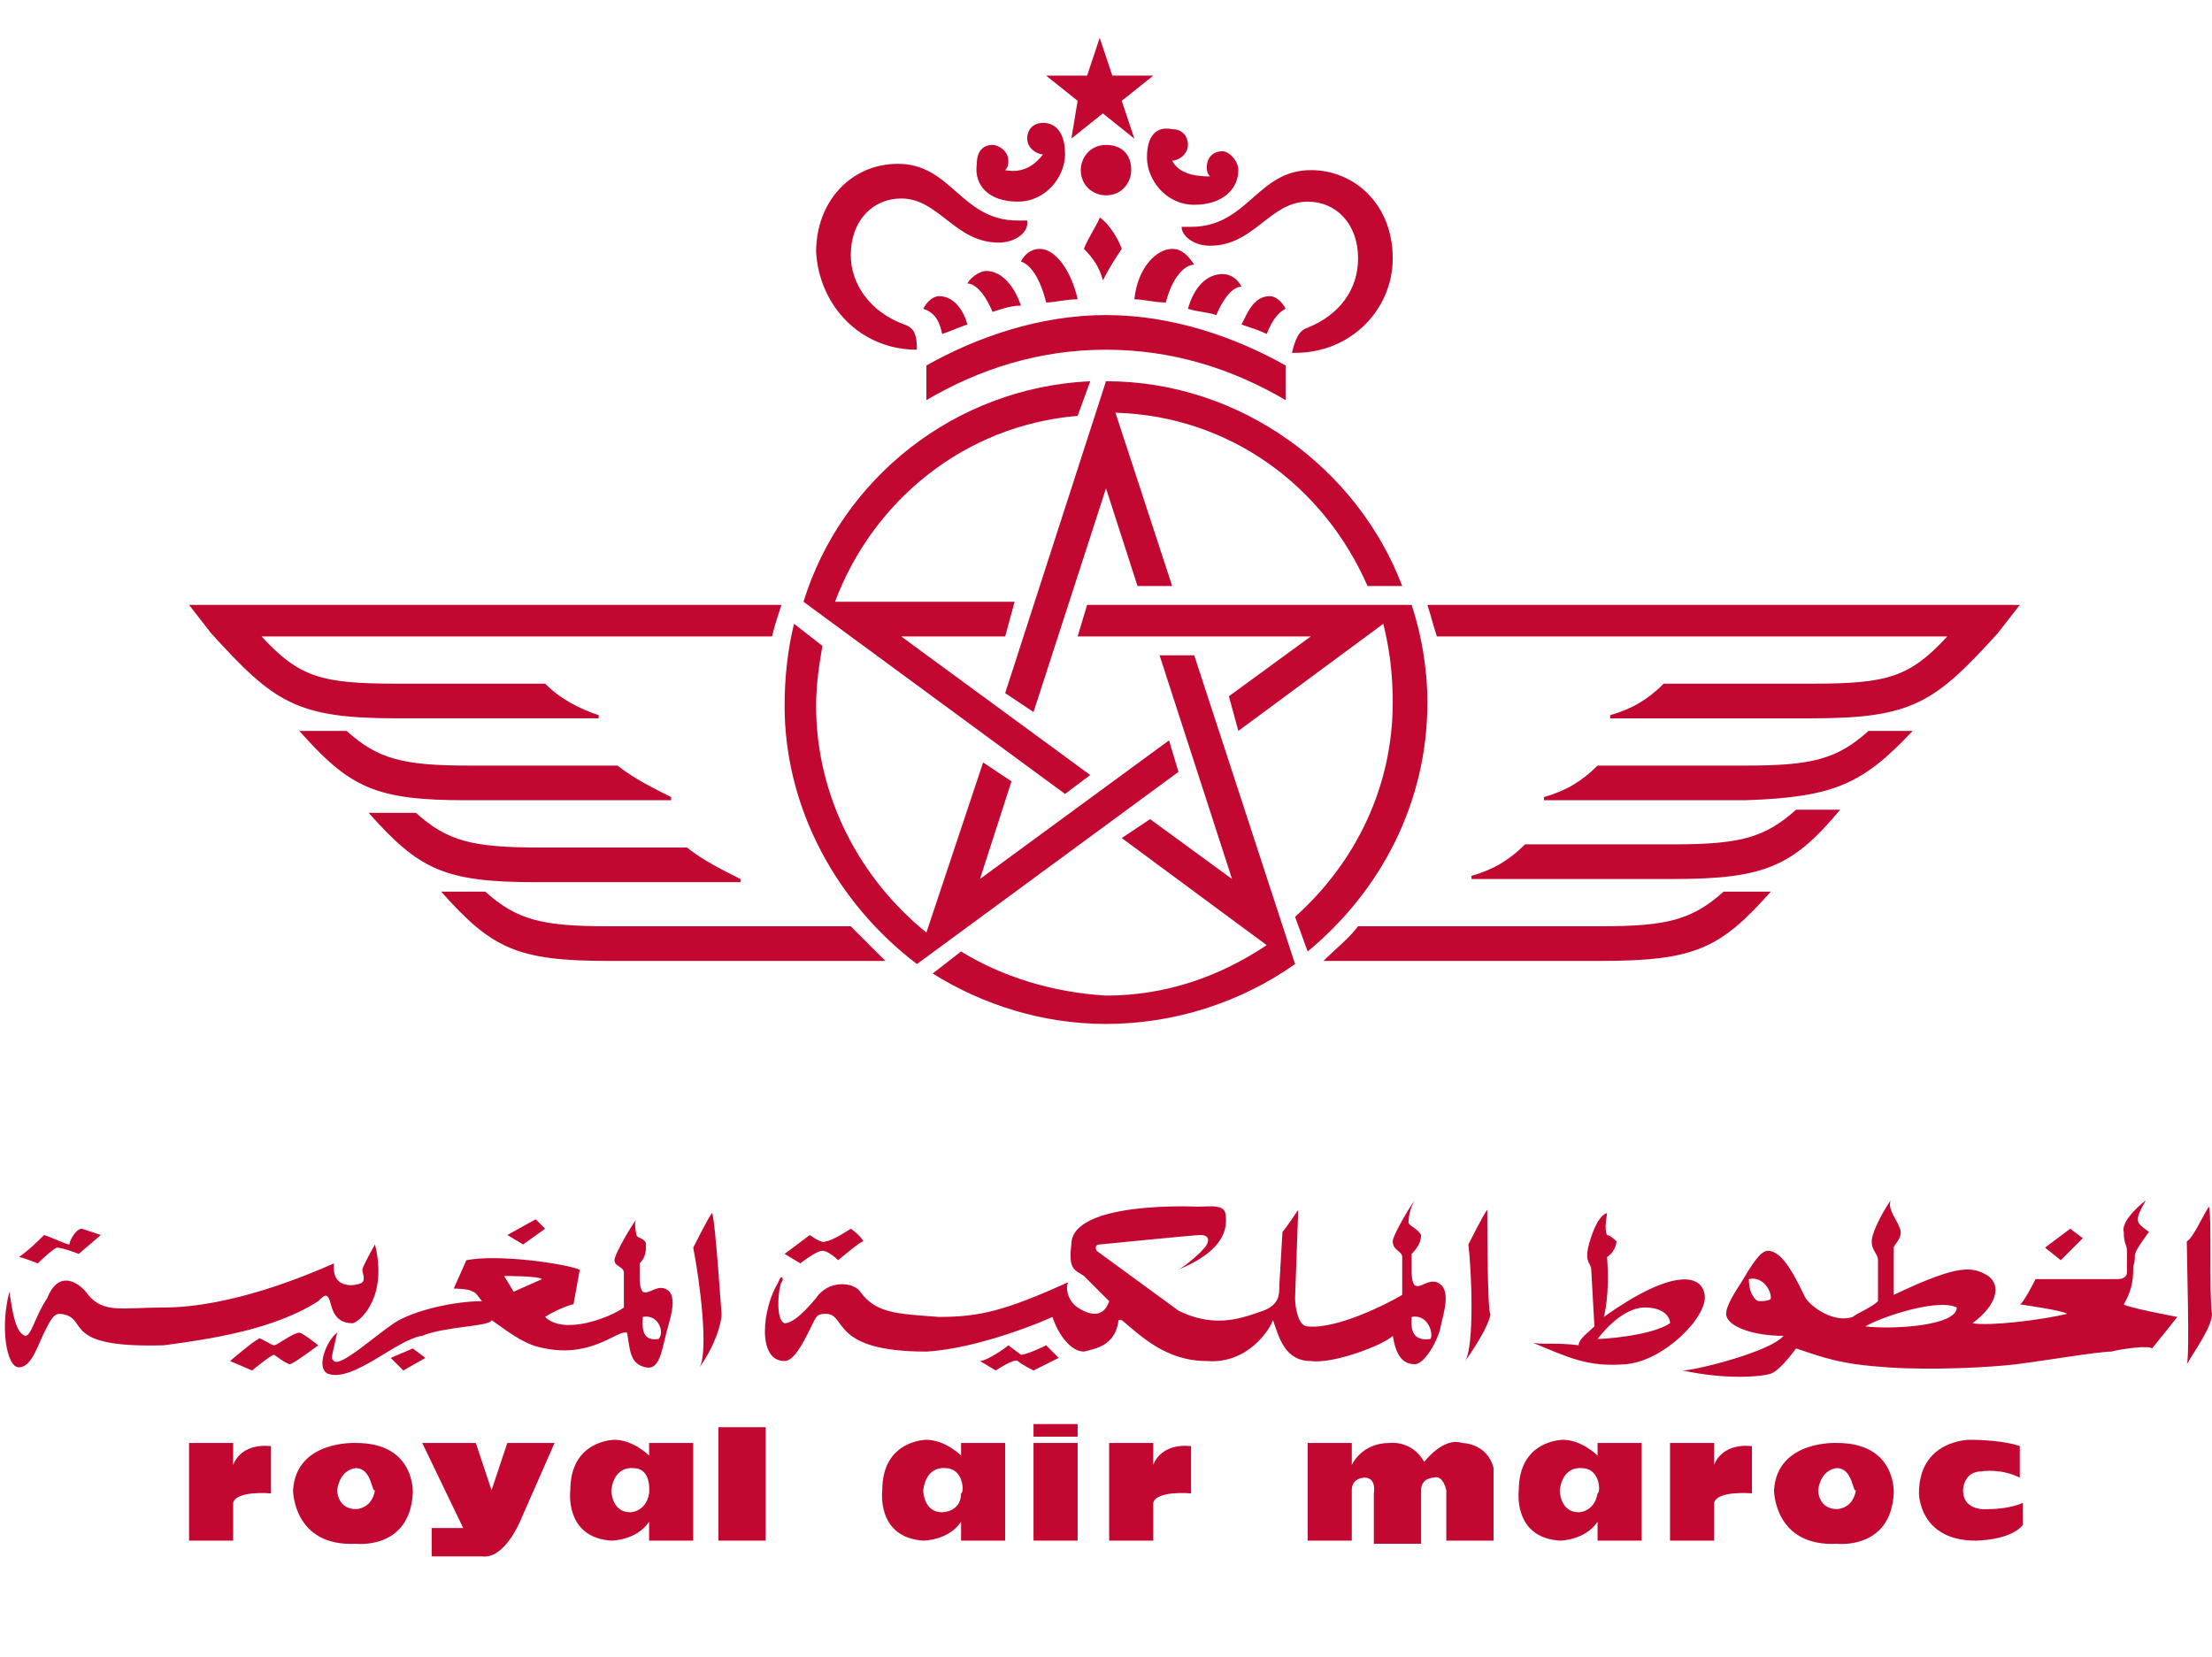 <?xml version="1.0" encoding="utf-8"?>
<!-- Generator: Adobe Illustrator 24.2.3, SVG Export Plug-In . SVG Version: 6.00 Build 0)  -->
<svg version="1.1" id="Layer_1" xmlns="http://www.w3.org/2000/svg" xmlns:xlink="http://www.w3.org/1999/xlink" x="0px" y="0px"
	 width="70.2px" height="52.6px" viewBox="0 0 70.2 52.6" style="enable-background:new 0 0 70.2 52.6;" xml:space="preserve">
<style type="text/css">
	.st0{fill:#C20831;}
</style>
<g id="Royal_Air_Maroc">
	<path class="st0" d="M39.4,9.1c-0.1-0.2-0.3-0.4-0.6-0.4c-0.5,0-0.9,0.4-1.1,1.1c0.3,0.1,0.6,0.1,0.9,0.2
		C38.9,9.3,39.2,9.1,39.4,9.1z M35.1,4.6c-0.5,0-0.8,0.4-0.8,0.8c0,0.5,0.4,0.8,0.8,0.8c0.5,0,0.8-0.4,0.8-0.8
		C35.9,4.9,35.6,4.6,35.1,4.6z M36.4,5c0,0.7,0.6,1.5,1.5,1.5c0.9,0,1.4-0.5,1.4-1.1c0-0.3-0.3-0.6-0.5-0.6c-0.3,0-0.5,0.2-0.5,0.5
		c0,0.1,0,0.2,0.1,0.3c-0.5,0-1-0.1-1.2-0.5c0.2,0,0.5-0.2,0.5-0.5c0-0.3-0.2-0.5-0.5-0.5C36.7,4,36.4,4.3,36.4,5z M37.5,7v0.2
		c0,0.3,0.4,0.6,0.9,0.6c1.4,0,1.9-1.4,3.1-1.4c0.9,0,1.6,0.7,1.6,1.8c0,1-0.6,1.8-1.6,2.2c-0.3,0.1-0.4,0.4-0.5,0.8h0.1
		c1.8,0,3.1-1.4,3.1-3c0-1.7-1.2-2.8-2.6-2.8c-1.7,0-2,1.8-3.8,1.8H37.5z M34.4,7.9c0.3,0.3,0.5,0.6,0.6,1c0,0,0,0,0,0c0,0,0,0,0,0
		c0.2-0.4,0.4-0.7,0.6-1c-0.1-0.3-0.4-0.8-0.7-1C34.9,7,34.5,7.6,34.4,7.9z M40.8,9.8c-0.1-0.2-0.3-0.4-0.5-0.4
		c-0.5,0-0.7,0.5-0.9,0.9c0.3,0.1,0.6,0.2,0.8,0.3C40.4,10.1,40.6,9.9,40.8,9.8z M60.7,23.2h-1.4c-1,0.9-1.8,1.1-3.9,1.1h-4.7
		c-0.5,0.5-1,0.8-1.7,1v0.1h6.4C58.2,25.3,59.1,24.9,60.7,23.2z M58.4,25.7H57c-1,0.9-1.8,1.1-3.9,1.1h-4.7c-0.5,0.5-1,0.8-1.7,1
		v0.1h6.4C56,27.9,56.9,27.5,58.4,25.7z M34,4.4l1-0.8l1,0.8l-0.4-1.2l1-0.8h-1.3l-0.4-1.2l-0.4,1.2h-1.3l1,0.8L34,4.4z M61.8,20.2
		c-1.2,1.3-1.9,1.5-4.3,1.5h-4.7c-0.5,0.5-1,0.8-1.7,1v0.1h6.4c3.2,0,3.9-0.5,5.9-2.7l0.7-0.9H45.3c0.1,0.3,0.2,0.7,0.3,1H61.8z
		 M34.5,19.2l-0.3,1l7.4,0l-2.6,1.9l0.3,1.1l4.6-3.4c0.2,0.8,0.3,1.6,0.3,2.5c0,2.7-1.2,5.1-3.1,6.8l0.4,1.1
		c2.3-1.9,3.8-4.7,3.8-7.9c0-1.1-0.2-2.2-0.5-3.1l0,0L34.5,19.2z M56.2,28.3h-1.5c-1,0.9-1.8,1.1-3.9,1.1h-7.7
		c-0.3,0.4-0.7,0.7-1.1,1.1h8.8C53.8,30.5,54.6,30.1,56.2,28.3z M31.3,8.6c-0.2,0-0.5,0.2-0.6,0.4c0.2,0,0.5,0.2,0.8,0.9
		c0.3-0.1,0.6-0.2,0.9-0.2C32.2,9.1,31.8,8.6,31.3,8.6z M33.2,9.6c0.3,0,0.6-0.1,1-0.1c-0.2-0.9-0.7-1.6-1.2-1.6
		c-0.3,0-0.5,0.2-0.6,0.4C32.7,8.4,33,8.8,33.2,9.6z M30.5,30.2l-0.9,0.7c1.6,1,3.5,1.6,5.5,1.6c2.2,0,4.3-0.7,6-1.9l0,0l-3.2-9.8
		h-1.1l2.3,7.1l-2.6-1.9l-0.9,0.6l4.6,3.4c-1.5,1-3.2,1.6-5.1,1.6C33.4,31.5,31.8,31,30.5,30.2z M29.9,10.6c0.3-0.1,0.5-0.2,0.8-0.3
		c-0.1-0.4-0.4-0.9-0.9-0.9c-0.2,0-0.4,0.2-0.5,0.4C29.6,9.9,29.8,10.1,29.9,10.6z M40.8,12.7v-1.1c-1.6-0.9-3.6-1.6-5.7-1.6
		c-2.1,0-4.1,0.7-5.7,1.6v1.1c1.7-1,3.6-1.6,5.7-1.6C37.2,11.1,39.1,11.7,40.8,12.7z M35.1,12.1L31.9,22l0.9,0.6l2.3-7.1l1,3.1h1.1
		l-1.8-5.5c3.6,0.1,6.6,2.3,8,5.5h1.1C43.1,14.9,39.4,12.1,35.1,12.1z M37.2,7.9c-0.5,0-1.1,0.6-1.2,1.6c0.3,0,0.6,0.1,1,0.1
		c0.2-0.8,0.6-1.2,0.9-1.2C37.7,8.1,37.5,7.9,37.2,7.9z M21.3,25.3L21.3,25.3c-0.6-0.3-1.2-0.6-1.7-1h-4.7c-2.1,0-2.9-0.2-3.9-1.1
		H9.5c1.6,1.8,2.4,2.2,5.3,2.2H21.3z M23.5,27.9L23.5,27.9c-0.6-0.3-1.2-0.6-1.7-1h-4.7c-2.1,0-2.9-0.2-3.9-1.1h-1.5
		c1.6,1.8,2.4,2.2,5.3,2.2H23.5z M27,29.4h-7.7c-2.1,0-2.9-0.2-3.9-1.1H14c1.6,1.8,2.4,2.2,5.3,2.2h8.8C27.7,30.1,27.4,29.8,27,29.4
		z M32.3,6.4c0.9,0,1.5-0.8,1.5-1.5c0-0.7-0.3-1-0.7-1c-0.3,0-0.5,0.2-0.5,0.5c0,0.3,0.3,0.5,0.5,0.5c-0.3,0.4-0.7,0.6-1.2,0.5
		c0.1-0.1,0.1-0.2,0.1-0.3c0-0.3-0.3-0.5-0.5-0.5c-0.3,0-0.5,0.2-0.5,0.6C30.9,5.9,31.4,6.4,32.3,6.4z M12.6,22.8H19v-0.1
		c-0.6-0.2-1.2-0.5-1.7-1h-4.7c-2.4,0-3.1-0.2-4.3-1.5h16.2c0.1-0.4,0.2-0.7,0.3-1H6l0.7,0.9C8.7,22.3,9.4,22.8,12.6,22.8z
		 M29.1,11.1L29.1,11.1c0-0.5-0.1-0.7-0.4-0.8C27.6,9.9,27,9,27,8.1c0-1.1,0.7-1.8,1.6-1.8c1.2,0,1.7,1.4,3.1,1.4
		c0.5,0,0.9-0.3,0.9-0.6V7h-0.3c-1.8,0-2.1-1.8-3.8-1.8c-1.5,0-2.6,1.2-2.6,2.8C26,9.7,27.3,11.1,29.1,11.1z M34.6,24.6l-6-4.4h3.3
		l0.3-1.1l-5.7,0c1.2-3.2,4.1-5.6,7.7-5.9l0.4-1.1c-4.3,0.2-7.9,3.1-9.1,7h0l8.3,6.1L34.6,24.6z M29.1,30.6L29.1,30.6l8.3-6.1
		l-0.3-1l-6,4.4l1-3.1l-0.9-0.6l-1.8,5.4c-2.1-1.7-3.5-4.3-3.5-7.2c0-0.7,0.1-1.3,0.2-1.9l-0.9-0.7c-0.2,0.8-0.3,1.7-0.3,2.6
		C24.9,25.7,26.6,28.7,29.1,30.6z"/>
	<g>
		<path class="st0" d="M7.4,48.9l-1.4,0v-3.1h1.4v0.7c0,0,0.2-0.7,1.2-0.6v1.5c0,0-1.1-0.1-1.2,0.3V48.9L7.4,48.9z"/>
		<path class="st0" d="M36.6,48.9l-1.4,0v-3.1h1.4v0.7c0,0,0.2-0.7,1.2-0.6v1.5c0,0-1.1-0.1-1.2,0.3V48.9L36.6,48.9z"/>
		<path class="st0" d="M13.1,47.4c-0.1,1.8-1.8,1.6-1.8,1.6c-2,0.1-2-1.7-2-1.7c0.1-1.6,2-1.5,2-1.5C13.2,45.8,13.1,47.4,13.1,47.4
			L13.1,47.4z M11.3,46.6c0,0-0.5,0-0.6,0.7c0,0,0,0.6,0.6,0.6c0,0,0.5,0,0.6-0.6C11.8,47.4,11.8,46.6,11.3,46.6L11.3,46.6z"/>
		<path class="st0" d="M60.1,47.4c-0.1,1.8-1.8,1.6-1.8,1.6c-2,0.1-2-1.7-2-1.7c0.1-1.6,2-1.5,2-1.5C60.2,45.8,60.1,47.4,60.1,47.4
			L60.1,47.4z M58.3,46.6c0,0-0.5,0-0.6,0.7c0,0,0,0.6,0.6,0.6c0,0,0.5,0,0.6-0.6C58.8,47.4,58.8,46.6,58.3,46.6L58.3,46.6z"/>
		<path class="st0" d="M13.4,45.8h1.7l0.5,1.5l0.5-1.5h1.5l-1.1,2.5c0,0-0.5,1.2-1.2,1.1h-1.6v-0.9h1L13.4,45.8L13.4,45.8z"/>
		<path class="st0" d="M20.6,45.8l1.4,0v3.1h-1.4v-0.6c-0.4,0.6-1.2,0.6-1.2,0.6c-1.5-0.1-1.3-1.6-1.3-1.6c0-1.6,1.4-1.6,1.4-1.6
			c0.6,0,1.1,0.5,1.1,0.5L20.6,45.8L20.6,45.8z M20.1,46.6c0,0-0.6-0.1-0.7,0.7c0,0,0,0.7,0.6,0.7c0,0,0.5,0,0.6-0.6
			C20.6,47.4,20.7,46.6,20.1,46.6L20.1,46.6z"/>
		<path class="st0" d="M30.5,45.8l1.4,0v3.1h-1.4v-0.6c-0.4,0.6-1.2,0.6-1.2,0.6c-1.5-0.1-1.3-1.6-1.3-1.6c0-1.6,1.4-1.6,1.4-1.6
			c0.6,0,1.1,0.5,1.1,0.5L30.5,45.8L30.5,45.8z M30,46.6c0,0-0.6-0.1-0.7,0.7c0,0,0,0.7,0.6,0.7c0,0,0.6,0,0.6-0.6
			C30.6,47.4,30.6,46.6,30,46.6L30,46.6z"/>
		<path class="st0" d="M54.4,48.9l-1.4,0v-3.1h1.4v0.7c0,0,0.2-0.7,1.2-0.6v1.5c0,0-1.1-0.1-1.2,0.3V48.9L54.4,48.9z"/>
		<path class="st0" d="M50.7,45.8l1.4,0v3.1h-1.4v-0.6c-0.4,0.6-1.2,0.6-1.2,0.6c-1.5-0.1-1.3-1.6-1.3-1.6c0-1.6,1.4-1.6,1.4-1.6
			c0.6,0,1.1,0.5,1.1,0.5L50.7,45.8L50.7,45.8z M50.2,46.6c0,0-0.6-0.1-0.7,0.7c0,0,0,0.7,0.6,0.7c0,0,0.5,0,0.6-0.6
			C50.8,47.4,50.8,46.6,50.2,46.6L50.2,46.6z"/>
		<polygon class="st0" points="22.8,45.3 24.3,45.3 24.3,48.9 22.8,48.9 22.8,45.3 		"/>
		<polygon class="st0" points="32.8,45.8 34.2,45.8 34.2,48.9 32.8,48.9 32.8,45.8 		"/>
		<polygon class="st0" points="32.8,45.2 34.2,45.2 34.2,45.6 32.8,45.6 32.8,45.2 		"/>
		<path class="st0" d="M41.5,48.9v-3.1h1.4v0.7c0,0,0.3-0.7,1.2-0.7c0,0,0.7-0.1,1.1,0.6c0,0,0.6-0.8,1.2-0.6c0,0,0.8,0,1,0.8l0,2.3
			h-1.5v-1.6c0,0-0.1-0.5-0.4-0.4c0,0-0.4,0-0.4,0.4v1.7h-1.5v-1.6c0,0,0.1-0.5-0.3-0.5c0,0-0.4,0-0.4,0.4v1.6H41.5L41.5,48.9z"/>
		<path class="st0" d="M64.1,45.9c0,0-0.5-0.2-1.6-0.2c0,0-1.6,0-1.6,1.7c0,0,0,1.5,1.8,1.5c0,0,1.1,0,1.5-0.5v-0.7
			c0,0-0.4,0.2-1.1,0.2c0,0-0.8,0.1-0.8-0.6c0,0,0-0.6,0.6-0.6c0,0,0.6-0.1,1.2,0.2V45.9L64.1,45.9z"/>
	</g>
	<g>
		<path class="st0" d="M11.9,39.5c0,0-0.4,0.7-0.4,0.8c0,0.1,0.1,0.3,0,0.4c-0.1,0.1-1,0.3-0.9-0.6c-0.9,0.4-3.3,1.4-5.4,1.4
			c-1.3,0-1.9,0.2-2.4-0.4c-0.2-0.3-0.9-0.9-1.3,0.1c-0.4,0.6-0.5,1.2-0.7,1.2c-0.3-0.1-0.4-0.7-0.5-1.4c-0.3,1.1-0.1,2.4,0.3,2.4
			c0.4,0,0.6-0.7,0.8-1.1c0.2-0.4,0.3-0.6,0.5-0.6c1,0.1-0.1,1.1,3.3,1c1.5-0.2,3.5-0.5,4.9-1.4c0.2-0.2,0.3-0.3,0.4,0.1
			c0.1,0.4,0.3,0.6,0.7,0.6C11.5,41.9,12.3,41.1,11.9,39.5L11.9,39.5z"/>
		<path class="st0" d="M70.1,38.3c-0.2,0.3-0.5,1-0.7,1.1c0,0.5,0.1,3.7,0,3.9c0.3-0.5,0.8-1.2,0.8-1.6
			C70.1,41.1,70.2,38.5,70.1,38.3L70.1,38.3z"/>
		<polygon class="st0" points="65.7,39 64.9,39.6 65.4,40 66.1,39.3 65.7,39 		"/>
		<path class="st0" d="M68.2,39.1c0,0-0.3,0.4-0.4,0.6c-0.1,0.2,0,0.2-0.1,0.5c0,0.3,0,0.7-0.3,1.2c0.1,0.1,1.7,0.4,1.7,0.4l-0.8,1
			c-0.1-0.1-0.9,0-1.3,0.1c-0.4,0-2.2,0.3-3,0.4c-0.8,0.1-2.7,0.2-4.1,0.1c-1.5-0.1-2-0.3-2.9-0.6c0,0-0.5,0.7-0.8,0.8
			c-0.3,0.1-1.4,0.2-2.8-0.1c0.4,0,2.8-0.6,3.2-1.1c-1,0-1.7-0.3-1.8-0.6c-0.1-0.2,0.2-0.7,0.4-1c0.2-0.3,0.6-1.1,0.9-1.1
			c0.5,0,0.9,0.9,1.2,1.5c0.2,0.3,0.9,0.8,1.5,0.6c0.1-0.1,0.6-0.3,0.8-0.5l0-1.3c0-0.2-0.2-0.3-0.2-0.6c0-0.2,0.2-0.7,0.6-1.3
			c-0.1,0.3,0.2,0.6,0.3,0.9c0.1,0.3-0.2,0.5-0.2,0.6c0,0.1,0,0.8,0,1.5c2.1-1,2.5-0.9,3-0.6c0.4,0.3,0.3,0.9-0.5,1.5
			c0.5,0.1,2.2-0.1,3-0.3c-0.1-0.1-1.5-0.3-1.5-0.3c0.1,0,0.5-0.8,0.5-0.8l2.6,0c0.3,0,0.3-0.2,0.3-0.2l0-0.7c0-0.2-0.1-0.2-0.1-0.6
			c-0.1-0.4,0.7-1,0.7-1C67.7,38.8,67.8,38.8,68.2,39.1L68.2,39.1z M62.1,41.5c-0.6-0.3-2.4,0.3-2.9,0.6
			C60,42.2,62.1,42.1,62.1,41.5L62.1,41.5z M56.2,41.2c0-0.3-0.3-0.7-0.7-0.6c0,0.3,0.1,0.6,0.3,0.7C55.9,41.3,56.2,41.3,56.2,41.2
			L56.2,41.2z"/>
		<path class="st0" d="M51,39.2c0.1,0,0.3,0.2,0.3,0.2c0,0,0,0.3-0.3,0.5c0.1,1.2-0.1,1.9-0.1,1.9c2.1-1.5,3.1-1.4,3.2-0.7
			c0.1,0.7-1.3,2.1-2.5,2.2c-1.2,0.1-1.8-0.2-3-0.7c0.2,0.1,0.8,0,1.5,0.1c0-0.2,0.3-0.4,0.5-0.6l-0.1-1.8c0-0.2-0.2-0.2-0.1-0.7
			c0.1-0.4,0.3-1,0.6-1.1C51,38.6,50.9,39,51,39.2L51,39.2z M53,42c0-0.2-0.2-0.5-0.8-0.5c-0.6,0-1.2,0.6-1.5,1
			C50.9,42.5,52.4,42.4,53,42L53,42z"/>
		<path class="st0" d="M47.2,38.4c-0.1,0.1-0.6,1.1-0.6,1.1c0.1,0.8,0.2,3.2-0.1,3.7c0.5-0.7,0.8-1.3,0.8-1.5
			C47.2,41.7,47.2,38.5,47.2,38.4L47.2,38.4z"/>
		<path class="st0" d="M44.7,38.8c0,0.1,0.3,0.2,0.4,0.4c0,0.2-0.1,0.4-0.3,0.6l0,0.6c0,0,0,0.3,0.1,0.4c0.2,0.1,0.4-0.2,0.7-0.1
			c0.5,0.2,0.2,1,0.1,1.5c-0.1,0.4-0.5,1.1-0.8,1.1c-0.4,0-0.6-0.3-0.7-0.9c-0.3,0.3-1.9,0.9-2.6,0.8c-0.8,0-1-0.7-1.2-1.3
			c-0.1,0.3-0.8,1.4-2.1,1.3c-1.3,0-2.1-0.8-2.7-1.3l-0.1,0c-0.1,0.8-0.7,0.9-1.1,1c-0.4,0-0.8-0.5-1-1.1c-0.2,0.1-2.3,1-4,1.1
			c-3.1,0-2.5-1.2-3.2-1.2c-0.3,0-0.3,0.1-0.5,0.5c-0.2,0.4-0.5,1-0.8,1c-0.9,0-0.7-1.7-0.2-2.5c0.1-0.3,0.2-0.1,0.1,0
			c-0.1,0.2-0.2,1.2,0.1,1.3c0.2,0,0.5-0.2,1-0.8c0.4-0.6,1.2-0.5,1.4-0.2c0.5,0.7,1.2,0.7,2.5,0.8c1.3,0,2.1-0.2,4.1-1.1
			c-0.1,0.2,0,0.6,0.3,0.8c0.3,0.2,0.8,0.4,1-0.2l-0.8-0.8c-0.3-0.2-0.5-0.2-0.4-1c0-1.4,4-1.2,4-1.2c0.4,0,0.9-0.1,0.9,0.3
			c0.1,0.9-0.8,1.4-1.5,1.7c0.2-0.1,0.8-0.6,0.9-0.8c0.1-0.2,0-0.3-0.2-0.3c-0.2,0-3.2,0.3-3.2,0.3c-0.2,0-0.1,0.2-0.1,0.2l2.6,1.9
			c1.2,0.6,2.1,0.2,2.7,0c0.5-0.2,0.5-0.5,0.5-0.8l0.1-1.7c0.1-0.1,0.5-0.7,0.5-0.7l-0.1,2.8c0,0.3,0.1,0.9,0.4,0.9
			c0.9,0.1,2.5-0.7,3-1c0-0.2,0-1.2,0-1.2c0-0.2-0.3-0.2-0.3-0.5c0-0.2,0.6-1.2,0.7-1.3C44.7,38.4,44.7,38.8,44.7,38.8L44.7,38.8z
			 M44.8,41.8c0,0.2-0.1,0.8,0.6,0.7C45.5,42.3,45.3,41.7,44.8,41.8L44.8,41.8z"/>
		<path class="st0" d="M25.7,39.2l-0.8,0.6l0.5,0.3c0,0,0.5-0.4,0.7-0.4c0.2,0,0.5,0.3,0.5,0.3s0.7-0.6,0.8-0.6
			C27.3,39.2,27,39,27,39s-0.6,0.4-0.8,0.4C26.1,39.5,25.7,39.2,25.7,39.2L25.7,39.2z"/>
		<path class="st0" d="M32,42.7c-0.1,0.1-0.7,0.5-0.9,0.5l0.5,0.3c0,0,0.6-0.4,0.7-0.3c0.1,0.1,0.5,0.3,0.5,0.3l0.8-0.4l-0.4-0.4
			c0,0-0.6,0.3-0.8,0.3C32.4,43,32,42.7,32,42.7L32,42.7z"/>
		<path class="st0" d="M22.6,38.5c-0.1,0.1-0.6,1.1-0.6,1.1c0.2,1,0.5,3.3,0.2,3.8c0.5-0.7,0.7-1.4,0.7-1.7
			C22.9,41.8,22.7,38.7,22.6,38.5L22.6,38.5z"/>
		<path class="st0" d="M13.4,42.4c-0.8,0.1-2.2,1.5-3,1.2c-0.4-0.2,0-1.1,0.3-1.3c-0.2,0.9-0.2,0.8-0.1,0.9c0.2,0.2,1.3-0.8,1.9-1.2
			c0.6-0.4,1.9-0.7,2.8-0.7c-0.1-0.1-0.2-0.3-0.3-0.3c-0.1-0.1-0.6-0.1-0.6-0.1l0.4-0.9c1-0.2,3.1,0.1,3.6,0.3l-0.2,1.1
			c-0.1,0-0.6,0.2-0.9,0.4c0.6,0.6,2.1,0,2.5-0.3c0-0.2,0-1.1,0-1.1c0-0.2-0.3-0.2-0.3-0.4c0-0.2,0.6-1.2,0.7-1.3
			c-0.1,0.1,0,0.5,0,0.5c0,0.1,0.3,0.1,0.3,0.3c0,0.2,0,0.4-0.2,0.6l0,0.5c0,0,0,0.3,0.1,0.4c0.2,0.1,0.4-0.2,0.7-0.1
			c0.5,0.2,0.1,1.1,0,1.6c-0.1,0.4-0.2,1-0.6,0.9c-0.5-0.1-0.5-0.5-0.6-1.1c-0.3-0.1-1.1,0.8-2.6,0.5c-0.6-0.1-1-0.4-1.7-0.9
			C15.6,42.1,14.1,42.1,13.4,42.4L13.4,42.4z M20.4,41.8c0,0.2-0.1,0.8,0.5,0.7C21.1,42.3,20.9,41.7,20.4,41.8L20.4,41.8z M16.3,41
			l0.9-0.4c-0.1-0.1-1.1-0.1-1.2-0.1L16.3,41L16.3,41z"/>
		<polygon class="st0" points="17,38.7 16.1,39.2 16.6,39.5 17.3,39 17,38.7 		"/>
		<path class="st0" d="M2.6,39c0,0,0.6,0.2,0.6,0.2s-0.7,0.6-0.7,0.6c0,0-0.5-0.2-0.7-0.2c-0.2,0.1-0.6,0.5-0.6,0.5
			s-0.5-0.2-0.6-0.2c0.3-0.2,0.7-0.6,0.8-0.7c0.3,0.1,0.7,0.3,0.8,0.3C2.2,39.4,2.4,39,2.6,39L2.6,39z"/>
		<path class="st0" d="M8.7,42.7c0.1,0,0.6-0.4,0.8-0.4c0.1,0,0.6,0.4,0.6,0.4s-0.8,0.6-0.9,0.6c-0.1,0-0.5-0.3-0.5-0.3
			c-0.1,0-0.7,0.5-0.7,0.5l-0.7-0.3c0,0,0.7-0.6,0.9-0.7C8.2,42.4,8.6,42.7,8.7,42.7L8.7,42.7z"/>
		<polygon class="st0" points="13.1,42.8 12.4,43.1 12.8,43.5 13.5,43.1 13.1,42.8 		"/>
	</g>
</g>
</svg>
